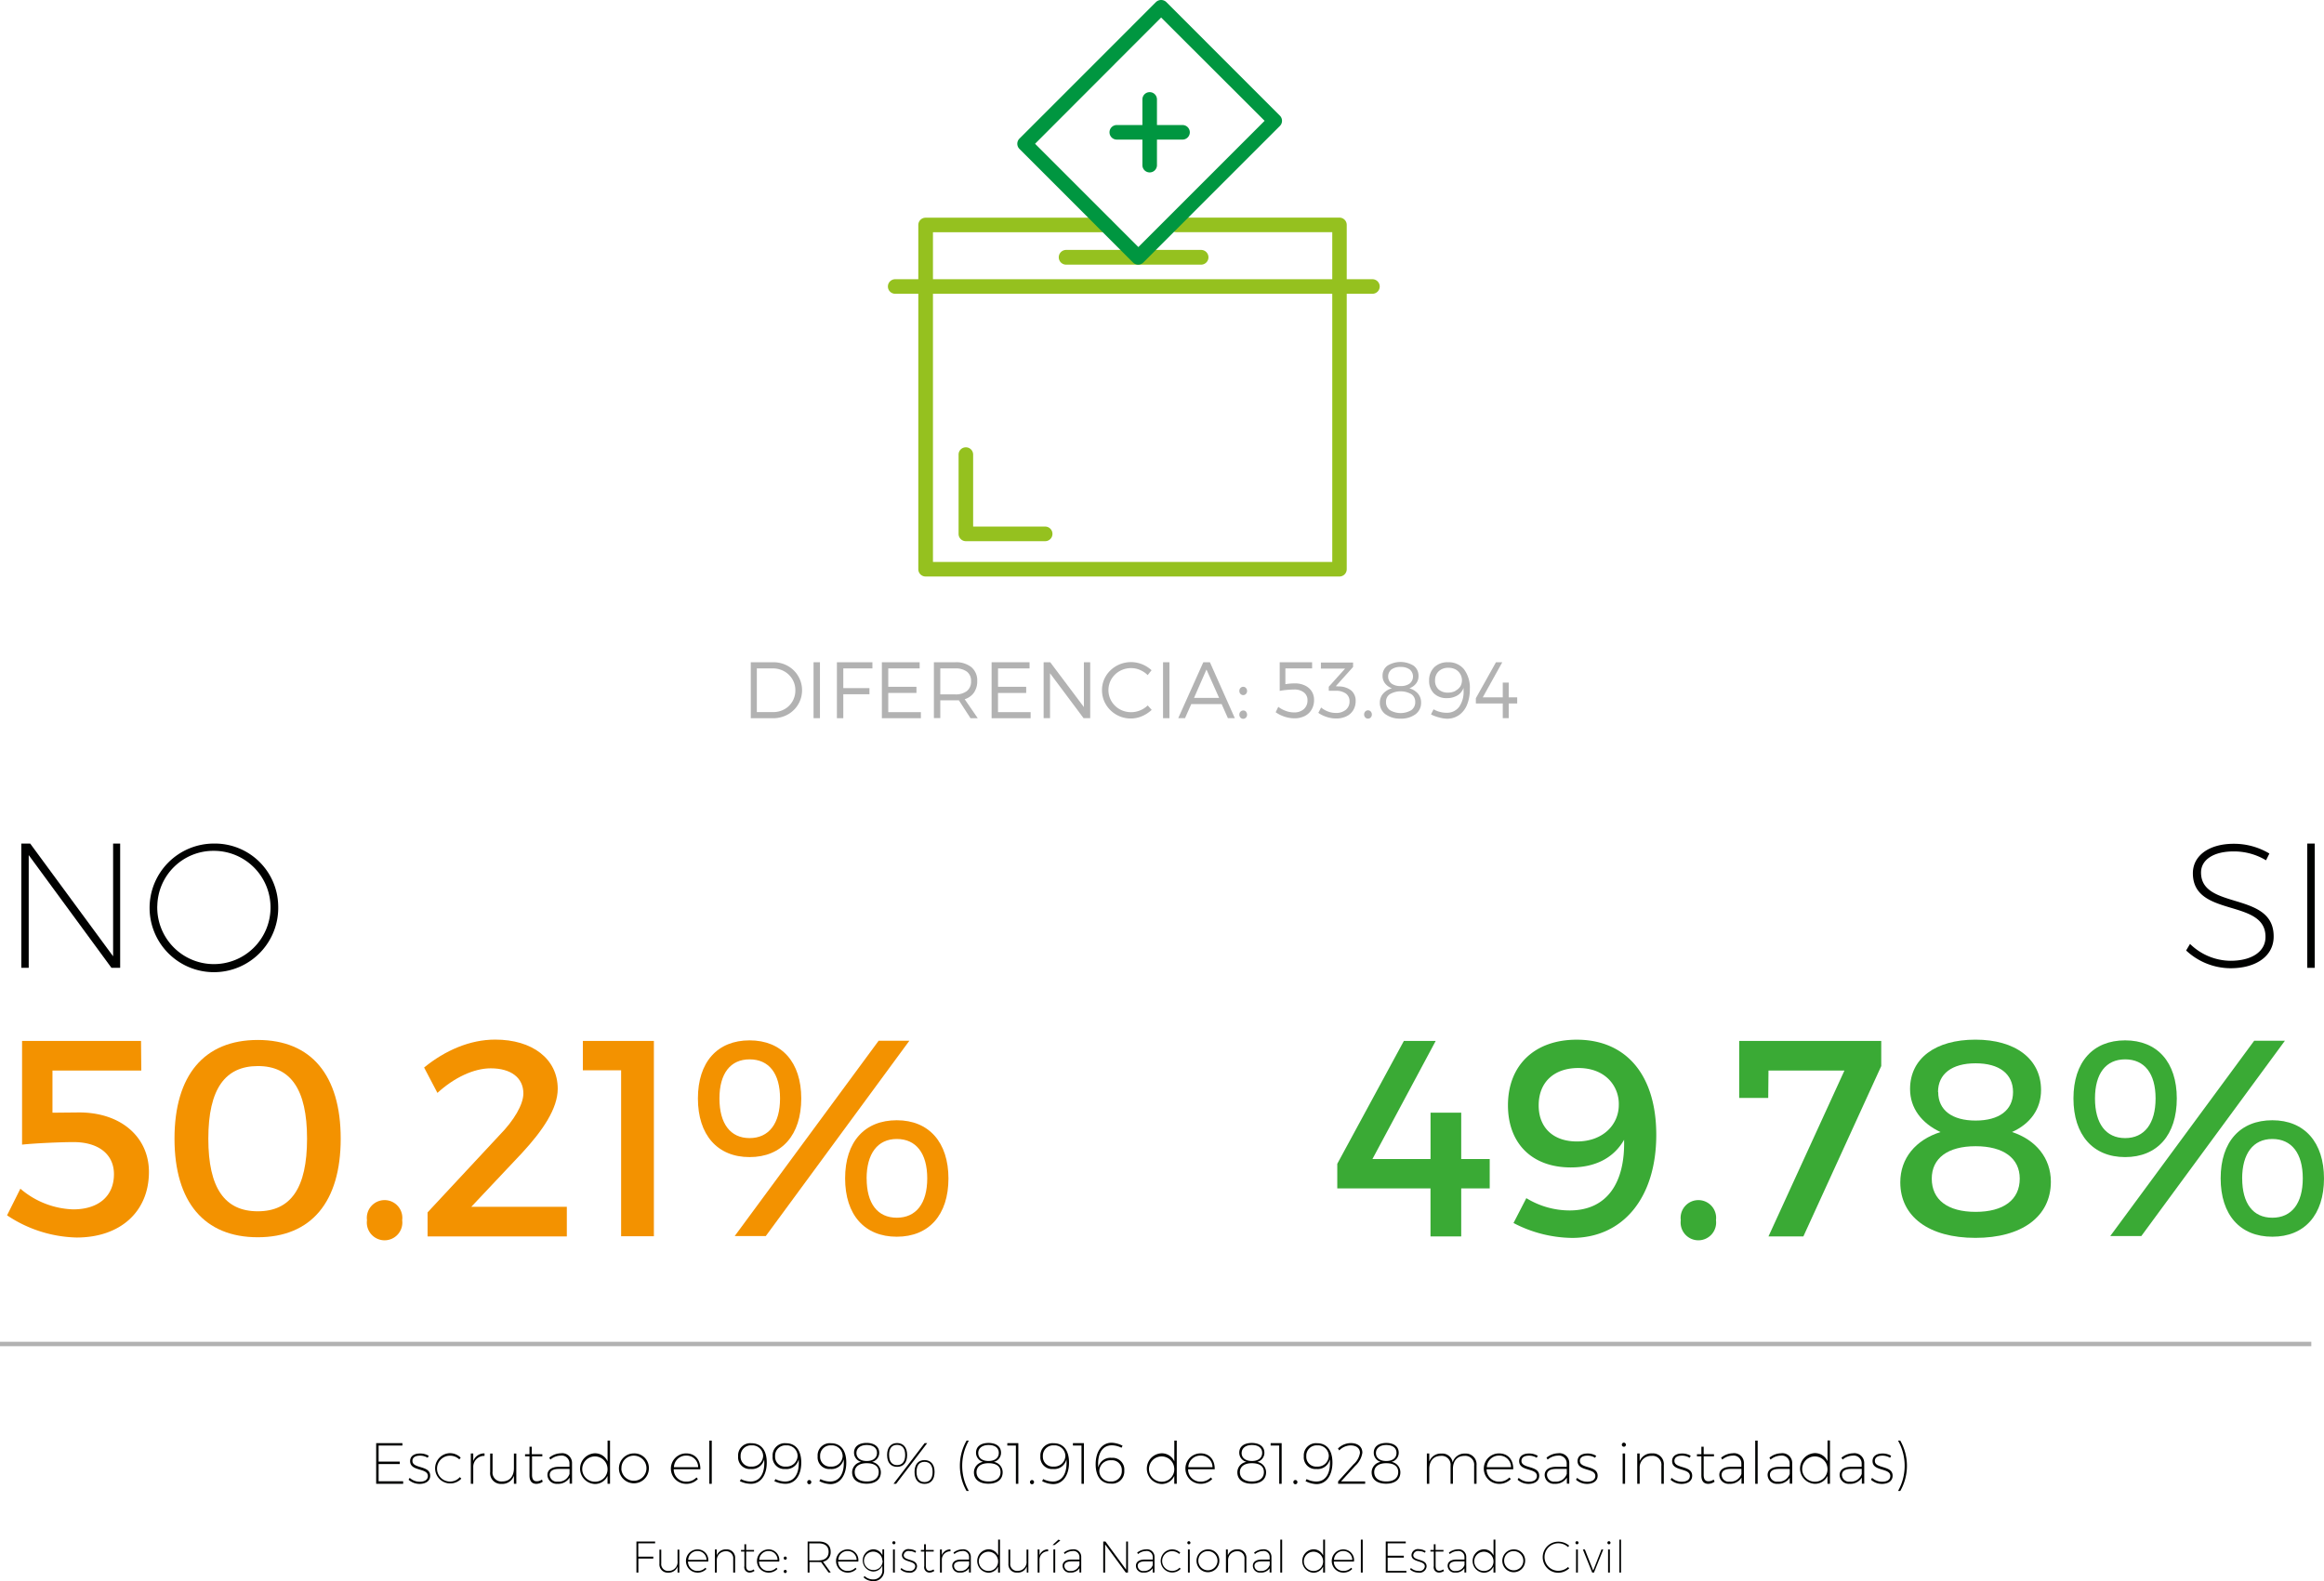 <svg id="6305a549-b75f-42bc-adcd-098e553efb5f" data-name="Capa 1" xmlns="http://www.w3.org/2000/svg" viewBox="0 0 523.53 356.24"><title>votacion</title><path d="M310.4,81.32H280A1.64,1.64,0,0,1,280,78H310.4A1.64,1.64,0,1,1,310.4,81.32Z" transform="translate(-39.83 -21.69)" style="fill:#95c11f"/><path d="M349,87.88H241.49a1.64,1.64,0,1,1,0-3.28H349A1.64,1.64,0,1,1,349,87.88Z" transform="translate(-39.83 -21.69)" style="fill:#95c11f"/><path d="M341.57,151.58H248.34a1.64,1.64,0,0,1-1.64-1.64V72.38a1.64,1.64,0,0,1,1.64-1.64h40.59a1.64,1.64,0,1,1,0,3.28H250V148.3h89.95V74H304.8a1.64,1.64,0,0,1,0-3.28h36.77a1.64,1.64,0,0,1,1.64,1.64v77.56A1.64,1.64,0,0,1,341.57,151.58Z" transform="translate(-39.83 -21.69)" style="fill:#95c11f"/><path d="M296.23,81.32a1.64,1.64,0,0,1-1.16-.48L269.48,55.24a1.64,1.64,0,0,1,0-2.32l30.76-30.77a1.69,1.69,0,0,1,2.32,0l25.59,25.6a1.64,1.64,0,0,1,0,2.32L297.39,80.83A1.63,1.63,0,0,1,296.23,81.32ZM273,54.08l23.27,23.27,28.44-28.44L301.4,25.64Z" transform="translate(-39.83 -21.69)" style="fill:#009640"/><path d="M298.82,60.54a1.64,1.64,0,0,1-1.64-1.64V44.09a1.64,1.64,0,0,1,3.28,0V58.9A1.64,1.64,0,0,1,298.82,60.54Z" transform="translate(-39.83 -21.69)" style="fill:#009640"/><path d="M306.22,53.14H291.41a1.64,1.64,0,1,1,0-3.28h14.81A1.64,1.64,0,1,1,306.22,53.14Z" transform="translate(-39.83 -21.69)" style="fill:#009640"/><path d="M275.28,143.62H257.41a1.64,1.64,0,0,1-1.64-1.64V124.11a1.64,1.64,0,1,1,3.28,0v16.22h16.22A1.64,1.64,0,1,1,275.28,143.62Z" transform="translate(-39.83 -21.69)" style="fill:#95c11f"/><path d="M125.12,347.37V351h4.77v0.55h-4.77v3.88h5.53V356h-6.08v-9.16h5.91v0.54h-5.36Z" transform="translate(-39.83 -21.69)" style="fill:#000100"/><path d="M136.41,349.69l-0.24.45a3.23,3.23,0,0,0-1.73-.48c-1,0-1.7.37-1.7,1.18,0,1.83,4,.93,4,3.34,0,1.27-1.14,1.84-2.37,1.84a3.64,3.64,0,0,1-2.5-.94l0.25-.42a3.35,3.35,0,0,0,2.28.87c1,0,1.78-.38,1.82-1.25,0.05-1.93-4-1-4-3.39,0-1.19,1-1.72,2.24-1.72A3.7,3.7,0,0,1,136.41,349.69Z" transform="translate(-39.83 -21.69)" style="fill:#000100"/><path d="M143.61,350.11l-0.31.39a3,3,0,0,0-2.11-.83,2.91,2.91,0,0,0,0,5.82,2.85,2.85,0,0,0,2.23-1l0.33,0.35a3.41,3.41,0,1,1-2.57-5.74A3.39,3.39,0,0,1,143.61,350.11Z" transform="translate(-39.83 -21.69)" style="fill:#000100"/><path d="M146.44,350.88a2.62,2.62,0,0,1,2.54-1.73v0.56a2.47,2.47,0,0,0-2.54,2.58V356h-0.55v-6.83h0.55v1.72Z" transform="translate(-39.83 -21.69)" style="fill:#000100"/><path d="M156.14,356H155.6v-1.82a2.73,2.73,0,0,1-2.74,1.84,2.42,2.42,0,0,1-2.61-2.67v-4.17h0.54v4.06a2,2,0,0,0,2.19,2.23c1.65,0,2.62-1.17,2.62-2.95v-3.34h0.54V356Z" transform="translate(-39.83 -21.69)" style="fill:#000100"/><path d="M162.09,355.52a2.5,2.5,0,0,1-1.43.49c-1,0-1.55-.62-1.55-1.9v-4.3h-1v-0.47h1v-1.69h0.52v1.69H162v0.47h-2.32V354c0,1,.38,1.44,1.09,1.43a2,2,0,0,0,1.15-.39Z" transform="translate(-39.83 -21.69)" style="fill:#000100"/><path d="M168.13,354.64a3,3,0,0,1-2.73,1.36,2.05,2.05,0,0,1-2.25-2c0-1.14,1-1.83,2.54-1.83h2.42V351.5a1.76,1.76,0,0,0-2-1.85,3.71,3.71,0,0,0-2.29.89l-0.26-.42a4.28,4.28,0,0,1,2.63-1,2.21,2.21,0,0,1,2.5,2.31l0,4.54h-0.54v-1.35Zm0-.88v-1.11h-2.39c-1.34,0-2.07.46-2.07,1.34a1.58,1.58,0,0,0,1.81,1.52A2.56,2.56,0,0,0,168.13,353.77Z" transform="translate(-39.83 -21.69)" style="fill:#000100"/><path d="M177.24,356h-0.55v-1.78a3.08,3.08,0,0,1-2.91,1.82,3.46,3.46,0,0,1,0-6.91,3.08,3.08,0,0,1,2.92,1.82v-4.68h0.55V356Zm-0.55-3.41a2.85,2.85,0,1,0-2.84,2.94A2.79,2.79,0,0,0,176.69,352.59Z" transform="translate(-39.83 -21.69)" style="fill:#000100"/><path d="M186,352.57a3.37,3.37,0,1,1-3.37-3.42A3.27,3.27,0,0,1,186,352.57Zm-6.2,0a2.83,2.83,0,1,0,2.83-2.91A2.76,2.76,0,0,0,179.83,352.59Z" transform="translate(-39.83 -21.69)" style="fill:#000100"/><path d="M197.6,352.73h-6a2.75,2.75,0,0,0,2.82,2.78,3.08,3.08,0,0,0,2.31-.94l0.31,0.35a3.54,3.54,0,0,1-2.65,1.09,3.43,3.43,0,0,1,0-6.86C196.44,349.15,197.64,350.62,197.6,352.73Zm-0.5-.48a2.58,2.58,0,0,0-2.67-2.6,2.7,2.7,0,0,0-2.78,2.6h5.45Z" transform="translate(-39.83 -21.69)" style="fill:#000100"/><path d="M199.62,356v-9.73h0.55V356h-0.55Z" transform="translate(-39.83 -21.69)" style="fill:#000100"/><path d="M206.5,355.4l0.24-.46a4.91,4.91,0,0,0,2.18.55c2.18,0,3.3-1.94,3.05-5a2.8,2.8,0,0,1-3,2.18,2.64,2.64,0,0,1-2.86-2.86,2.75,2.75,0,0,1,3-2.95c2.15,0,3.45,1.55,3.45,4.37S211.18,356,209,356A5.76,5.76,0,0,1,206.5,355.4Zm5.24-5.7a2.42,2.42,0,0,0-2.57-2.36,2.33,2.33,0,0,0-2.5,2.45,2.21,2.21,0,0,0,2.4,2.33A2.49,2.49,0,0,0,211.74,349.7Z" transform="translate(-39.83 -21.69)" style="fill:#000100"/><path d="M214.27,355.4l0.24-.46a4.91,4.91,0,0,0,2.18.55c2.18,0,3.3-1.94,3.05-5a2.8,2.8,0,0,1-3,2.18,2.64,2.64,0,0,1-2.86-2.86,2.75,2.75,0,0,1,3-2.95c2.15,0,3.45,1.55,3.45,4.37S219,356,216.74,356A5.76,5.76,0,0,1,214.27,355.4Zm5.24-5.7a2.42,2.42,0,0,0-2.57-2.36,2.33,2.33,0,0,0-2.5,2.45,2.21,2.21,0,0,0,2.4,2.33A2.49,2.49,0,0,0,219.51,349.7Z" transform="translate(-39.83 -21.69)" style="fill:#000100"/><path d="M222.59,355.61a0.47,0.47,0,0,1-.46.49,0.46,0.46,0,0,1-.45-0.49,0.45,0.45,0,0,1,.45-0.46A0.46,0.46,0,0,1,222.59,355.61Z" transform="translate(-39.83 -21.69)" style="fill:#000100"/><path d="M224.41,355.4l0.24-.46a4.91,4.91,0,0,0,2.18.55c2.18,0,3.3-1.94,3.05-5a2.8,2.8,0,0,1-3,2.18,2.64,2.64,0,0,1-2.86-2.86,2.75,2.75,0,0,1,3-2.95c2.15,0,3.45,1.55,3.45,4.37s-1.38,4.84-3.59,4.84A5.76,5.76,0,0,1,224.41,355.4Zm5.24-5.7a2.42,2.42,0,0,0-2.57-2.36,2.33,2.33,0,0,0-2.5,2.45,2.21,2.21,0,0,0,2.4,2.33A2.49,2.49,0,0,0,229.66,349.7Z" transform="translate(-39.83 -21.69)" style="fill:#000100"/><path d="M237.89,349a2.09,2.09,0,0,1-1.63,2.06,2.39,2.39,0,0,1,2,2.35c0,1.63-1.23,2.57-3.22,2.57s-3.25-.94-3.25-2.56a2.4,2.4,0,0,1,2.07-2.36,2.12,2.12,0,0,1-1.64-2.07c0-1.39,1.07-2.2,2.82-2.2S237.89,347.63,237.89,349Zm-5.52,4.35c0,1.34,1,2.12,2.71,2.12s2.7-.77,2.7-2.11-1-2-2.71-2S232.37,352.14,232.37,353.39Zm0.39-4.31c0,1.13.88,1.82,2.32,1.82s2.31-.69,2.31-1.82-0.87-1.78-2.31-1.78S232.76,348,232.76,349.07Z" transform="translate(-39.83 -21.69)" style="fill:#000100"/><path d="M244.18,349.51c0,1.72-.83,2.67-2.27,2.67s-2.24-1-2.24-2.67,0.83-2.69,2.24-2.69S244.18,347.8,244.18,349.51Zm-4.06,0c0,1.47.64,2.28,1.8,2.28s1.82-.81,1.82-2.28-0.64-2.28-1.82-2.28S240.11,348,240.11,349.51Zm8-2.67h0.58l-7,9.16h-0.59Zm2.24,6.49c0,1.72-.83,2.69-2.27,2.69s-2.24-1-2.24-2.69,0.83-2.67,2.24-2.67S250.36,351.62,250.36,353.32Zm-4.06,0c0,1.48.64,2.28,1.8,2.28s1.82-.8,1.82-2.28-0.64-2.28-1.82-2.28S246.3,351.85,246.3,353.32Z" transform="translate(-39.83 -21.69)" style="fill:#000100"/><path d="M258.08,346.27a11.53,11.53,0,0,0,0,11.35h-0.51a11.44,11.44,0,0,1,0-11.35h0.51Z" transform="translate(-39.83 -21.69)" style="fill:#000100"/><path d="M265.33,349a2.09,2.09,0,0,1-1.63,2.06,2.39,2.39,0,0,1,2,2.35c0,1.63-1.23,2.57-3.22,2.57s-3.25-.94-3.25-2.56a2.4,2.4,0,0,1,2.07-2.36A2.12,2.12,0,0,1,259.7,349c0-1.39,1.07-2.2,2.82-2.2S265.33,347.63,265.33,349Zm-5.52,4.35c0,1.34,1,2.12,2.71,2.12s2.7-.77,2.7-2.11-1-2-2.71-2S259.81,352.14,259.81,353.39Zm0.39-4.31c0,1.13.88,1.82,2.32,1.82s2.31-.69,2.31-1.82-0.87-1.78-2.31-1.78S260.2,348,260.2,349.07Z" transform="translate(-39.83 -21.69)" style="fill:#000100"/><path d="M268.68,356v-8.62h-1.93v-0.54h2.48V356h-0.55Z" transform="translate(-39.83 -21.69)" style="fill:#000100"/><path d="M272.77,355.61a0.47,0.47,0,0,1-.46.49,0.46,0.46,0,0,1-.45-0.49,0.45,0.45,0,0,1,.45-0.46A0.46,0.46,0,0,1,272.77,355.61Z" transform="translate(-39.83 -21.69)" style="fill:#000100"/><path d="M274.59,355.4l0.24-.46a4.91,4.91,0,0,0,2.18.55c2.18,0,3.3-1.94,3.05-5a2.8,2.8,0,0,1-3,2.18,2.64,2.64,0,0,1-2.86-2.86,2.75,2.75,0,0,1,3-2.95c2.15,0,3.45,1.55,3.45,4.37s-1.38,4.84-3.59,4.84A5.76,5.76,0,0,1,274.59,355.4Zm5.24-5.7a2.42,2.42,0,0,0-2.57-2.36,2.33,2.33,0,0,0-2.5,2.45,2.21,2.21,0,0,0,2.4,2.33A2.49,2.49,0,0,0,279.83,349.7Z" transform="translate(-39.83 -21.69)" style="fill:#000100"/><path d="M283.46,356v-8.62h-1.93v-0.54H284V356h-0.55Z" transform="translate(-39.83 -21.69)" style="fill:#000100"/><path d="M292.71,347.42l-0.24.46a4.91,4.91,0,0,0-2.18-.55c-2.18,0-3.3,1.94-3.05,5a2.8,2.8,0,0,1,3-2.18,2.64,2.64,0,0,1,2.86,2.86,2.75,2.75,0,0,1-3,2.95c-2.15,0-3.45-1.55-3.45-4.37s1.38-4.84,3.59-4.84A5.76,5.76,0,0,1,292.71,347.42Zm-5.24,5.7a2.42,2.42,0,0,0,2.57,2.36,2.33,2.33,0,0,0,2.5-2.45,2.21,2.21,0,0,0-2.4-2.33A2.49,2.49,0,0,0,287.47,353.12Z" transform="translate(-39.83 -21.69)" style="fill:#000100"/><path d="M304.91,356h-0.55v-1.78a3.08,3.08,0,0,1-2.91,1.82,3.46,3.46,0,0,1,0-6.91,3.08,3.08,0,0,1,2.92,1.82v-4.68h0.55V356Zm-0.55-3.41a2.85,2.85,0,1,0-2.84,2.94A2.79,2.79,0,0,0,304.36,352.59Z" transform="translate(-39.83 -21.69)" style="fill:#000100"/><path d="M313.47,352.73h-6a2.75,2.75,0,0,0,2.82,2.78,3.08,3.08,0,0,0,2.31-.94l0.31,0.35A3.54,3.54,0,0,1,310.3,356a3.43,3.43,0,0,1,0-6.86C312.3,349.15,313.51,350.62,313.47,352.73Zm-0.5-.48a2.58,2.58,0,0,0-2.67-2.6,2.7,2.7,0,0,0-2.78,2.6H313Z" transform="translate(-39.83 -21.69)" style="fill:#000100"/><path d="M324.66,349a2.09,2.09,0,0,1-1.62,2.06,2.39,2.39,0,0,1,2,2.35c0,1.63-1.23,2.57-3.22,2.57s-3.25-.94-3.25-2.56a2.4,2.4,0,0,1,2.07-2.36A2.12,2.12,0,0,1,319,349c0-1.39,1.07-2.2,2.82-2.2S324.66,347.63,324.66,349Zm-5.52,4.35c0,1.34,1,2.12,2.71,2.12s2.7-.77,2.7-2.11-1-2-2.71-2S319.14,352.14,319.14,353.39Zm0.39-4.31c0,1.13.88,1.82,2.32,1.82s2.31-.69,2.31-1.82-0.87-1.78-2.31-1.78S319.54,348,319.54,349.07Z" transform="translate(-39.83 -21.69)" style="fill:#000100"/><path d="M328,356v-8.62h-1.93v-0.54h2.48V356H328Z" transform="translate(-39.83 -21.69)" style="fill:#000100"/><path d="M332.1,355.61a0.47,0.47,0,0,1-.46.49,0.46,0.46,0,0,1-.45-0.49,0.44,0.44,0,0,1,.45-0.46A0.46,0.46,0,0,1,332.1,355.61Z" transform="translate(-39.83 -21.69)" style="fill:#000100"/><path d="M333.93,355.4l0.24-.46a4.91,4.91,0,0,0,2.18.55c2.18,0,3.3-1.94,3.05-5a2.8,2.8,0,0,1-3,2.18,2.64,2.64,0,0,1-2.86-2.86,2.75,2.75,0,0,1,3-2.95c2.15,0,3.45,1.55,3.45,4.37s-1.38,4.84-3.59,4.84A5.76,5.76,0,0,1,333.93,355.4Zm5.24-5.7a2.42,2.42,0,0,0-2.57-2.36,2.33,2.33,0,0,0-2.5,2.45,2.21,2.21,0,0,0,2.4,2.33A2.48,2.48,0,0,0,339.17,349.7Z" transform="translate(-39.83 -21.69)" style="fill:#000100"/><path d="M346.73,349a4.93,4.93,0,0,1-1.59,2.94l-3.22,3.53h5.44V356h-6.09v-0.55l3.5-3.87a4.28,4.28,0,0,0,1.42-2.53c0-1.06-.81-1.7-2.15-1.7a3.67,3.67,0,0,0-2.52,1.13l-0.28-.43a4.12,4.12,0,0,1,2.84-1.22C345.71,346.82,346.73,347.64,346.73,349Z" transform="translate(-39.83 -21.69)" style="fill:#000100"/><path d="M354.92,349a2.09,2.09,0,0,1-1.63,2.06,2.39,2.39,0,0,1,2,2.35c0,1.63-1.23,2.57-3.22,2.57s-3.25-.94-3.25-2.56a2.4,2.4,0,0,1,2.07-2.36A2.11,2.11,0,0,1,349.3,349c0-1.39,1.07-2.2,2.82-2.2S354.92,347.63,354.92,349Zm-5.52,4.35c0,1.34,1,2.12,2.71,2.12s2.7-.77,2.7-2.11-1-2-2.71-2S349.4,352.14,349.4,353.39Zm0.39-4.31c0,1.13.88,1.82,2.32,1.82s2.31-.69,2.31-1.82-0.87-1.78-2.31-1.78S349.79,348,349.79,349.07Z" transform="translate(-39.83 -21.69)" style="fill:#000100"/><path d="M372.45,351.83V356h-0.54v-4.06a2,2,0,0,0-2.19-2.23c-1.64,0-2.59,1.17-2.59,2.95V356H366.6v-4.06a2,2,0,0,0-2.19-2.23c-1.64,0-2.61,1.17-2.61,2.95V356h-0.54v-6.83h0.54V351a2.76,2.76,0,0,1,2.75-1.81,2.34,2.34,0,0,1,2.52,2,2.76,2.76,0,0,1,2.79-2A2.42,2.42,0,0,1,372.45,351.83Z" transform="translate(-39.83 -21.69)" style="fill:#000100"/><path d="M380.72,352.73h-6a2.75,2.75,0,0,0,2.82,2.78,3.08,3.08,0,0,0,2.31-.94l0.32,0.35a3.54,3.54,0,0,1-2.65,1.09,3.43,3.43,0,0,1,0-6.86C379.56,349.15,380.76,350.62,380.72,352.73Zm-0.5-.48a2.58,2.58,0,0,0-2.67-2.6,2.7,2.7,0,0,0-2.78,2.6h5.45Z" transform="translate(-39.83 -21.69)" style="fill:#000100"/><path d="M386.24,349.69l-0.24.45a3.23,3.23,0,0,0-1.73-.48c-1,0-1.7.37-1.7,1.18,0,1.83,4,.93,4,3.34,0,1.27-1.14,1.84-2.37,1.84a3.64,3.64,0,0,1-2.5-.94l0.25-.42a3.35,3.35,0,0,0,2.28.87c1,0,1.78-.38,1.82-1.25,0.05-1.93-4-1-4-3.39,0-1.19,1-1.72,2.24-1.72A3.71,3.71,0,0,1,386.24,349.69Z" transform="translate(-39.83 -21.69)" style="fill:#000100"/><path d="M392.78,354.64a3,3,0,0,1-2.73,1.36,2.05,2.05,0,0,1-2.25-2c0-1.14,1-1.83,2.54-1.83h2.42V351.5a1.76,1.76,0,0,0-2-1.85,3.71,3.71,0,0,0-2.29.89l-0.26-.42a4.29,4.29,0,0,1,2.63-1,2.21,2.21,0,0,1,2.5,2.31l0,4.54h-0.54v-1.35Zm0-.88v-1.11h-2.39c-1.34,0-2.07.46-2.07,1.34a1.58,1.58,0,0,0,1.81,1.52A2.56,2.56,0,0,0,392.78,353.77Z" transform="translate(-39.83 -21.69)" style="fill:#000100"/><path d="M399.4,349.69l-0.24.45a3.23,3.23,0,0,0-1.73-.48c-1,0-1.7.37-1.7,1.18,0,1.83,4,.93,4,3.34,0,1.27-1.14,1.84-2.37,1.84a3.64,3.64,0,0,1-2.5-.94l0.25-.42a3.35,3.35,0,0,0,2.28.87c1,0,1.78-.38,1.82-1.25,0.05-1.93-4-1-4-3.39,0-1.19,1-1.72,2.24-1.72A3.71,3.71,0,0,1,399.4,349.69Z" transform="translate(-39.83 -21.69)" style="fill:#000100"/><path d="M406.1,347.2a0.46,0.46,0,1,1-.46-0.47A0.47,0.47,0,0,1,406.1,347.2ZM405.37,356v-6.83h0.54V356h-0.54Z" transform="translate(-39.83 -21.69)" style="fill:#000100"/><path d="M414.64,351.83V356h-0.55v-4.06a2,2,0,0,0-2.23-2.23,2.57,2.57,0,0,0-2.66,2.59V356h-0.55v-6.83h0.55v1.74a2.82,2.82,0,0,1,2.79-1.76A2.45,2.45,0,0,1,414.64,351.83Z" transform="translate(-39.83 -21.69)" style="fill:#000100"/><path d="M420.7,349.69l-0.24.45a3.23,3.23,0,0,0-1.73-.48c-1,0-1.7.37-1.7,1.18,0,1.83,4,.93,4,3.34,0,1.27-1.14,1.84-2.37,1.84a3.64,3.64,0,0,1-2.5-.94l0.25-.42a3.35,3.35,0,0,0,2.28.87c1,0,1.78-.38,1.82-1.25,0.05-1.93-4-1-4-3.39,0-1.19,1-1.72,2.24-1.72A3.71,3.71,0,0,1,420.7,349.69Z" transform="translate(-39.83 -21.69)" style="fill:#000100"/><path d="M426.08,355.52a2.5,2.5,0,0,1-1.43.49c-1,0-1.55-.62-1.55-1.9v-4.3h-1v-0.47h1v-1.69h0.52v1.69h2.32v0.47h-2.32V354c0,1,.38,1.44,1.09,1.43a2,2,0,0,0,1.15-.39Z" transform="translate(-39.83 -21.69)" style="fill:#000100"/><path d="M432.12,354.64a3,3,0,0,1-2.73,1.36,2.05,2.05,0,0,1-2.25-2c0-1.14,1-1.83,2.54-1.83h2.42V351.5a1.76,1.76,0,0,0-2-1.85,3.71,3.71,0,0,0-2.29.89l-0.26-.42a4.29,4.29,0,0,1,2.63-1,2.21,2.21,0,0,1,2.5,2.31l0,4.54h-0.54v-1.35Zm0-.88v-1.11h-2.39c-1.34,0-2.07.46-2.07,1.34a1.58,1.58,0,0,0,1.81,1.52A2.56,2.56,0,0,0,432.12,353.77Z" transform="translate(-39.83 -21.69)" style="fill:#000100"/><path d="M435.23,356v-9.73h0.55V356h-0.55Z" transform="translate(-39.83 -21.69)" style="fill:#000100"/><path d="M443,354.64a3,3,0,0,1-2.73,1.36,2.05,2.05,0,0,1-2.25-2c0-1.14,1-1.83,2.54-1.83h2.42V351.5a1.76,1.76,0,0,0-2-1.85,3.71,3.71,0,0,0-2.29.89l-0.26-.42a4.29,4.29,0,0,1,2.63-1,2.21,2.21,0,0,1,2.5,2.31l0,4.54H443v-1.35Zm0-.88v-1.11h-2.39c-1.34,0-2.07.46-2.07,1.34a1.58,1.58,0,0,0,1.81,1.52A2.56,2.56,0,0,0,443,353.77Z" transform="translate(-39.83 -21.69)" style="fill:#000100"/><path d="M452.06,356h-0.55v-1.78A3.08,3.08,0,0,1,448.6,356a3.46,3.46,0,0,1,0-6.91,3.08,3.08,0,0,1,2.92,1.82v-4.68h0.55V356Zm-0.55-3.41a2.85,2.85,0,1,0-2.84,2.94A2.79,2.79,0,0,0,451.51,352.59Z" transform="translate(-39.83 -21.69)" style="fill:#000100"/><path d="M459.23,354.64A3,3,0,0,1,456.5,356a2.05,2.05,0,0,1-2.25-2c0-1.14,1-1.83,2.54-1.83h2.42V351.5a1.76,1.76,0,0,0-2-1.85,3.71,3.71,0,0,0-2.29.89l-0.26-.42a4.29,4.29,0,0,1,2.63-1,2.21,2.21,0,0,1,2.5,2.31l0,4.54h-0.54v-1.35Zm0-.88v-1.11h-2.39c-1.34,0-2.07.46-2.07,1.34a1.58,1.58,0,0,0,1.81,1.52A2.56,2.56,0,0,0,459.23,353.77Z" transform="translate(-39.83 -21.69)" style="fill:#000100"/><path d="M465.85,349.69l-0.24.45a3.23,3.23,0,0,0-1.73-.48c-1,0-1.7.37-1.7,1.18,0,1.83,4,.93,4,3.34,0,1.27-1.14,1.84-2.37,1.84a3.64,3.64,0,0,1-2.5-.94l0.25-.42a3.35,3.35,0,0,0,2.28.87c1,0,1.78-.38,1.82-1.25,0.05-1.93-4-1-4-3.39,0-1.19,1-1.72,2.24-1.72A3.71,3.71,0,0,1,465.85,349.69Z" transform="translate(-39.83 -21.69)" style="fill:#000100"/><path d="M467.9,346.27a11.44,11.44,0,0,1,0,11.35h-0.5a11.52,11.52,0,0,0,0-11.35h0.5Z" transform="translate(-39.83 -21.69)" style="fill:#000100"/><path d="M51.65,262.89v9.5l6-.06c9.56,0,15.73,5.66,15.73,13.4,0,8.93-6.42,14.78-16.29,14.78a29.29,29.29,0,0,1-15.67-5l3-6a19.17,19.17,0,0,0,11.89,4.66c5.73,0,9.19-3,9.19-7.93,0-4.47-3.46-7.23-9.12-7.23-2.64,0-8.62.25-11.58,0.57V256.22H71.6l0.06,6.67h-20Z" transform="translate(-39.83 -21.69)" style="fill:#f39200"/><path d="M116.58,278.24c0,14.28-6.67,22.21-18.69,22.21s-18.75-7.93-18.75-22.21S85.82,256,97.9,256,116.58,264,116.58,278.24Zm-29.82,0c0,11.14,3.71,16.36,11.14,16.36S109,289.38,109,278.24s-3.71-16.36-11.07-16.36S86.76,267,86.76,278.24Z" transform="translate(-39.83 -21.69)" style="fill:#f39200"/><path d="M130.43,296.61a4,4,0,1,1-7.93,0A4,4,0,1,1,130.43,296.61Z" transform="translate(-39.83 -21.69)" style="fill:#f39200"/><path d="M165.47,267c0,4.47-3.4,9.44-8.05,14.47L146,293.59h21.52v6.67H136.15v-5.41l16.23-17.43c3.21-3.27,5.35-6.86,5.35-9.37,0-3.52-2.77-5.66-7.36-5.66-3.84,0-8.3,2.14-12,5.54l-3-5.72c4.78-3.9,10.38-6.29,16-6.29C159.74,255.91,165.47,260.25,165.47,267Z" transform="translate(-39.83 -21.69)" style="fill:#f39200"/><path d="M179.75,300.26V262.83h-8.62v-6.61h16v44h-7.42Z" transform="translate(-39.83 -21.69)" style="fill:#f39200"/><path d="M220.33,269.18c0,8.24-4.4,13.21-11.64,13.21s-11.64-5-11.64-13.21,4.4-13.09,11.64-13.09S220.33,261,220.33,269.18Zm-18.43,0c0,5.66,2.45,8.93,6.79,8.93s6.86-3.27,6.86-8.93-2.52-8.81-6.86-8.81S201.9,263.58,201.9,269.18Zm35.86-13h6.92l-32.34,44h-7Zm15.73,31c0,8.24-4.4,13.15-11.64,13.15s-11.64-4.91-11.64-13.15,4.4-13.09,11.64-13.09S253.49,279.06,253.49,287.24Zm-18.43,0c0,5.66,2.45,8.87,6.79,8.87s6.86-3.21,6.86-8.87-2.52-8.87-6.86-8.87S235.05,281.64,235.05,287.24Z" transform="translate(-39.83 -21.69)" style="fill:#f39200"/><path d="M362.09,282.83V272.39H369v10.44h6.42v6.61H369v10.82h-6.92V289.44h-21V283.9l15-27.68h7.17L349,282.83h13.08Z" transform="translate(-39.83 -21.69)" style="fill:#3aaa35"/><path d="M380.78,297.24l2.89-5.6a18.7,18.7,0,0,0,9.75,2.77c8.56,0,12.52-6.42,12.27-15.92-2.33,4.09-6.48,6.23-12,6.23-8.81,0-14.16-5.47-14.16-14,0-9.12,6.1-14.78,15.48-14.78,11.13,0,17.93,7.93,17.93,21.45,0,14-7.36,23.21-19,23.21A29.1,29.1,0,0,1,380.78,297.24ZM404.5,270.5c0.06-3.84-2.77-8.18-9.12-8.18-5.35,0-8.93,3.08-8.93,8.43,0,5,3.27,8.12,8.62,8.12C401,278.87,404.56,275,404.5,270.5Z" transform="translate(-39.83 -21.69)" style="fill:#3aaa35"/><path d="M426.39,296.61a4,4,0,1,1-7.93,0A4,4,0,1,1,426.39,296.61Z" transform="translate(-39.83 -21.69)" style="fill:#3aaa35"/><path d="M446.08,300.26h-7.86l17.11-37.37H438.22l-0.06,6.17h-6.54V256.22h32v5.66Z" transform="translate(-39.83 -21.69)" style="fill:#3aaa35"/><path d="M499.62,267.3c0,4.28-2.45,7.61-6.54,9.44,5.35,1.76,8.75,5.85,8.75,11.2,0,7.86-6.54,12.65-17,12.65s-16.92-4.78-16.92-12.52c0-5.41,3.46-9.56,9.06-11.32-4.28-2-6.86-5.41-6.86-9.69,0-6.92,5.73-11.13,14.72-11.13S499.62,260.25,499.62,267.3ZM475,287.24c0,4.78,3.59,7.49,9.88,7.49s9.94-2.71,9.94-7.49c0-4.59-3.65-7.3-9.94-7.3S475,282.65,475,287.24Zm1.45-19.5c0,4.09,3.15,6.42,8.43,6.42s8.43-2.33,8.43-6.42-3.08-6.48-8.43-6.48S476.41,263.65,476.41,267.74Z" transform="translate(-39.83 -21.69)" style="fill:#3aaa35"/><path d="M530.2,269.18c0,8.24-4.4,13.21-11.64,13.21s-11.64-5-11.64-13.21,4.4-13.09,11.64-13.09S530.2,261,530.2,269.18Zm-18.43,0c0,5.66,2.45,8.93,6.79,8.93s6.86-3.27,6.86-8.93-2.52-8.81-6.86-8.81S511.77,263.58,511.77,269.18Zm35.86-13h6.92l-32.34,44h-7Zm15.73,31c0,8.24-4.4,13.15-11.64,13.15s-11.64-4.91-11.64-13.15,4.4-13.09,11.64-13.09S563.36,279.06,563.36,287.24Zm-18.43,0c0,5.66,2.45,8.87,6.79,8.87s6.86-3.21,6.86-8.87-2.52-8.87-6.86-8.87S544.92,281.64,544.92,287.24Z" transform="translate(-39.83 -21.69)" style="fill:#3aaa35"/><path d="M64.94,239.75l-18.64-25.4v25.4H44.63v-28h2l18.68,25.4v-25.4H66.9v28h-2Z" transform="translate(-39.83 -21.69)" style="fill:#000100"/><path d="M102.5,225.75a14.49,14.49,0,1,1-14.48-14A14.26,14.26,0,0,1,102.5,225.75Zm-27.24,0A12.76,12.76,0,1,0,88,213.39,12.62,12.62,0,0,0,75.27,225.75Z" transform="translate(-39.83 -21.69)" style="fill:#000100"/><path d="M551.06,214l-0.76,1.52a14,14,0,0,0-7.32-2c-4.44,0-7.32,1.84-7.32,4.76,0,8.52,16.44,4.12,16.36,14.44,0,4.32-3.88,7.12-9.72,7.12a14.73,14.73,0,0,1-10-4l0.88-1.48a13.18,13.18,0,0,0,9.12,3.8c4.8,0,7.88-2.08,7.88-5.36,0.08-8.76-16.36-4.28-16.36-14.36,0-4,3.68-6.64,9.2-6.64A15.49,15.49,0,0,1,551.06,214Z" transform="translate(-39.83 -21.69)" style="fill:#000100"/><path d="M559.59,239.75v-28h1.68v28h-1.68Z" transform="translate(-39.83 -21.69)" style="fill:#000100"/><path d="M217.3,171.73a6.23,6.23,0,0,1,2.33,2.27,6.25,6.25,0,0,1-2.35,8.68,6.75,6.75,0,0,1-3.32.83h-5V170.9H214A6.58,6.58,0,0,1,217.3,171.73Zm-6.95,10.4H214a5.11,5.11,0,0,0,2.53-.64,4.74,4.74,0,0,0,1.81-1.76,4.85,4.85,0,0,0,.66-2.51,4.76,4.76,0,0,0-.68-2.51,4.93,4.93,0,0,0-1.83-1.77,5.09,5.09,0,0,0-2.55-.65h-3.62v9.84Z" transform="translate(-39.83 -21.69)" style="fill:#b2b2b2"/><path d="M223.1,183.5V170.9h1.44v12.6H223.1Z" transform="translate(-39.83 -21.69)" style="fill:#b2b2b2"/><path d="M229.8,172.29v4.43h5.89v1.39H229.8v5.4h-1.44V170.9h8v1.39H229.8Z" transform="translate(-39.83 -21.69)" style="fill:#b2b2b2"/><path d="M239.93,172.29v4.14h6.35v1.39h-6.35v4.32h7.35v1.37h-8.79V170.9H247v1.39h-7.11Z" transform="translate(-39.83 -21.69)" style="fill:#b2b2b2"/><path d="M255.84,179.48l-0.84,0h-3.35v4h-1.44V170.9H255a5.49,5.49,0,0,1,3.66,1.11,3.88,3.88,0,0,1,1.31,3.13,4.4,4.4,0,0,1-.73,2.59,4,4,0,0,1-2.09,1.5l2.94,4.28h-1.63Zm1.81-2.1a2.69,2.69,0,0,0,.93-2.21,2.57,2.57,0,0,0-.93-2.15,4.2,4.2,0,0,0-2.65-.73h-3.35v5.85H255A4.1,4.1,0,0,0,257.65,177.38Z" transform="translate(-39.83 -21.69)" style="fill:#b2b2b2"/><path d="M264.66,172.29v4.14H271v1.39h-6.35v4.32H272v1.37h-8.79V170.9h8.55v1.39h-7.11Z" transform="translate(-39.83 -21.69)" style="fill:#b2b2b2"/><path d="M283.93,183.5l-7.56-10.12V183.5h-1.44V170.9h1.49L284,181V170.9h1.42v12.6h-1.48Z" transform="translate(-39.83 -21.69)" style="fill:#b2b2b2"/><path d="M297.11,171.35a6.86,6.86,0,0,1,2.13,1.35l-0.87,1.1a5.46,5.46,0,0,0-1.72-1.16,5,5,0,0,0-2-.42,5.17,5.17,0,0,0-2.58.66,5,5,0,0,0-1.86,1.8,4.92,4.92,0,0,0,0,5,5,5,0,0,0,1.86,1.81,5.18,5.18,0,0,0,2.58.66,5.25,5.25,0,0,0,2-.4,5.47,5.47,0,0,0,1.73-1.12l0.89,1a7.46,7.46,0,0,1-2.18,1.42,6.31,6.31,0,0,1-2.5.52,6.5,6.5,0,0,1-5.64-3.17,6.17,6.17,0,0,1-.87-3.22,6,6,0,0,1,.88-3.18,6.48,6.48,0,0,1,2.39-2.29A6.72,6.72,0,0,1,297.11,171.35Z" transform="translate(-39.83 -21.69)" style="fill:#b2b2b2"/><path d="M301.83,183.5V170.9h1.44v12.6h-1.44Z" transform="translate(-39.83 -21.69)" style="fill:#b2b2b2"/><path d="M308.19,180.32l-1.41,3.18h-1.53l5.65-12.6h1.49L318,183.5h-1.56l-1.41-3.18h-6.87Zm3.42-7.78-2.8,6.39h5.65Z" transform="translate(-39.83 -21.69)" style="fill:#b2b2b2"/><path d="M320.51,176.7a1,1,0,0,1,.25.67,0.93,0.93,0,0,1-.25.66,0.8,0.8,0,0,1-.61.27,0.84,0.84,0,0,1-.63-0.27,0.93,0.93,0,0,1-.25-0.66,0.94,0.94,0,0,1,.25-0.67,0.83,0.83,0,0,1,.63-0.27A0.8,0.8,0,0,1,320.51,176.7Zm0,5.34a1,1,0,0,1,.25.67,0.93,0.93,0,0,1-.25.66,0.8,0.8,0,0,1-.61.27,0.84,0.84,0,0,1-.63-0.27,0.93,0.93,0,0,1-.25-0.66,0.94,0.94,0,0,1,.25-0.67,0.83,0.83,0,0,1,.63-0.27A0.8,0.8,0,0,1,320.51,182Z" transform="translate(-39.83 -21.69)" style="fill:#b2b2b2"/><path d="M329.39,172.29v3.55a13.92,13.92,0,0,1,2.12-.18,5.2,5.2,0,0,1,2.29.48,3.59,3.59,0,0,1,1.52,1.32,3.53,3.53,0,0,1,.53,1.92,4.27,4.27,0,0,1-.55,2.18,3.7,3.7,0,0,1-1.56,1.46,5.09,5.09,0,0,1-2.34.51,7.2,7.2,0,0,1-2.2-.37,7.49,7.49,0,0,1-2-1l0.59-1.22a6.15,6.15,0,0,0,1.71.93,5.36,5.36,0,0,0,1.81.33,3.22,3.22,0,0,0,2.24-.74,2.57,2.57,0,0,0,.82-2,2.15,2.15,0,0,0-.82-1.77,3.44,3.44,0,0,0-2.2-.65q-0.65,0-1.62.09a15.32,15.32,0,0,0-1.62.22V170.9h7.3v1.39h-6Z" transform="translate(-39.83 -21.69)" style="fill:#b2b2b2"/><path d="M344.22,177.26a3,3,0,0,1,1,2.38,3.92,3.92,0,0,1-.54,2.05,3.61,3.61,0,0,1-1.54,1.39,5.21,5.21,0,0,1-2.33.49,6.74,6.74,0,0,1-2.13-.35,7.06,7.06,0,0,1-1.87-.92l0.63-1.2A5.44,5.44,0,0,0,339,182a4.92,4.92,0,0,0,1.72.32,3.39,3.39,0,0,0,2.29-.71,2.36,2.36,0,0,0,.83-1.88,2.1,2.1,0,0,0-.82-1.78,3.78,3.78,0,0,0-2.31-.62h-1.55v-0.91l3.68-4.09h-5.45v-1.37h7.25v1l-3.9,4.34,0.7,0.05A4.48,4.48,0,0,1,344.22,177.26Z" transform="translate(-39.83 -21.69)" style="fill:#b2b2b2"/><path d="M348.62,182a1,1,0,0,1,.25.67,0.93,0.93,0,0,1-.25.66,0.8,0.8,0,0,1-.61.27,0.84,0.84,0,0,1-.63-0.27,0.93,0.93,0,0,1-.25-0.66,0.94,0.94,0,0,1,.25-0.67,0.83,0.83,0,0,1,.63-0.27A0.8,0.8,0,0,1,348.62,182Z" transform="translate(-39.83 -21.69)" style="fill:#b2b2b2"/><path d="M358.3,171.69a2.79,2.79,0,0,1,1.08,2.32,2.66,2.66,0,0,1-.54,1.67,3.39,3.39,0,0,1-1.52,1.09,4,4,0,0,1,1.94,1.2,3,3,0,0,1,.7,2,3.15,3.15,0,0,1-1.24,2.63,5.38,5.38,0,0,1-3.38,1,5.51,5.51,0,0,1-3.42-1,3.1,3.1,0,0,1-1.25-2.61,3,3,0,0,1,.72-2,4.08,4.08,0,0,1,2-1.22,3.51,3.51,0,0,1-1.56-1.12,2.68,2.68,0,0,1-.55-1.67,2.74,2.74,0,0,1,1.09-2.3A5.61,5.61,0,0,1,358.3,171.69Zm-5.37,6.4a2,2,0,0,0-.87,1.75,2.18,2.18,0,0,0,.88,1.85,4.74,4.74,0,0,0,4.82,0,2.18,2.18,0,0,0,.88-1.85,2.05,2.05,0,0,0-.87-1.75A4.88,4.88,0,0,0,352.93,178.09Zm0.35-5.56a2.05,2.05,0,0,0,0,3.16,3.34,3.34,0,0,0,2.07.57,3.29,3.29,0,0,0,2.05-.57,2.06,2.06,0,0,0,0-3.16,3.29,3.29,0,0,0-2-.57A3.34,3.34,0,0,0,353.28,172.53Z" transform="translate(-39.83 -21.69)" style="fill:#b2b2b2"/><path d="M363.93,183.31a7.76,7.76,0,0,1-1.74-.66l0.58-1.15a5.59,5.59,0,0,0,1.38.57,5.8,5.8,0,0,0,1.51.21,3.39,3.39,0,0,0,2.87-1.33,5.88,5.88,0,0,0,1-3.63q0-.43,0-0.65a3.27,3.27,0,0,1-1.4,1.71,4.47,4.47,0,0,1-2.36.6,4,4,0,0,1-2.93-1.07,3.91,3.91,0,0,1-1.07-2.89,4.05,4.05,0,0,1,1.16-3,4.27,4.27,0,0,1,3.1-1.12,4.4,4.4,0,0,1,3.61,1.6,6.94,6.94,0,0,1,1.3,4.5,9,9,0,0,1-.63,3.48,5.21,5.21,0,0,1-1.8,2.32,4.66,4.66,0,0,1-2.75.82A7.41,7.41,0,0,1,363.93,183.31Zm3.78-6a2.8,2.8,0,0,0,1.11-1,2.78,2.78,0,0,0,0-2.69,2.75,2.75,0,0,0-1-1.05,3.24,3.24,0,0,0-1.7-.42,3.06,3.06,0,0,0-2.18.77,2.73,2.73,0,0,0-.83,2.09,2.58,2.58,0,0,0,.78,2,3,3,0,0,0,2.11.73A3.54,3.54,0,0,0,367.71,177.35Z" transform="translate(-39.83 -21.69)" style="fill:#b2b2b2"/><path d="M378.36,178.8v-3.32h1.34v3.32h1.91v1.39h-1.91v3.31h-1.34v-3.31H372.3V179l4.53-8.1h1.42l-4.39,7.9h4.5Z" transform="translate(-39.83 -21.69)" style="fill:#b2b2b2"/><line y1="302.81" x2="520.67" y2="302.81" style="fill:none;stroke:#b2b2b2;stroke-miterlimit:10"/><path d="M183.62,369.42v3H187v0.42h-3.36V376H183.2v-7h4.21v0.41h-3.79Z" transform="translate(-39.83 -21.69)" style="fill:#000100"/><path d="M192.88,376h-0.41v-1.39a2.08,2.08,0,0,1-2.09,1.4,1.84,1.84,0,0,1-2-2v-3.18h0.41v3.1a1.54,1.54,0,0,0,1.67,1.7,2,2,0,0,0,2-2.25v-2.55h0.41V376Z" transform="translate(-39.83 -21.69)" style="fill:#000100"/><path d="M199.37,373.51h-4.55a2.09,2.09,0,0,0,2.15,2.12,2.35,2.35,0,0,0,1.76-.72l0.24,0.27a2.7,2.7,0,0,1-2,.83,2.61,2.61,0,0,1,0-5.23A2.4,2.4,0,0,1,199.37,373.51Zm-0.38-.37a2,2,0,0,0-2-2,2.06,2.06,0,0,0-2.12,2H199Z" transform="translate(-39.83 -21.69)" style="fill:#000100"/><path d="M205.43,372.82V376H205v-3.1a1.56,1.56,0,0,0-1.7-1.7,2,2,0,0,0-2,2V376h-0.42v-5.21h0.42v1.33a2.16,2.16,0,0,1,2.13-1.34A1.87,1.87,0,0,1,205.43,372.82Z" transform="translate(-39.83 -21.69)" style="fill:#000100"/><path d="M209.79,375.63a1.91,1.91,0,0,1-1.09.37,1.19,1.19,0,0,1-1.18-1.45v-3.28h-0.76v-0.36h0.76v-1.29h0.4v1.29h1.77v0.36h-1.77v3.23c0,0.74.29,1.1,0.83,1.09a1.56,1.56,0,0,0,.88-0.3Z" transform="translate(-39.83 -21.69)" style="fill:#000100"/><path d="M215.37,373.51h-4.55a2.09,2.09,0,0,0,2.15,2.12,2.35,2.35,0,0,0,1.76-.72l0.24,0.27a2.7,2.7,0,0,1-2,.83,2.61,2.61,0,0,1,0-5.23A2.4,2.4,0,0,1,215.37,373.51Zm-0.38-.37a2,2,0,0,0-2-2,2.06,2.06,0,0,0-2.12,2H215Z" transform="translate(-39.83 -21.69)" style="fill:#000100"/><path d="M217.07,372.74a0.36,0.36,0,0,1-.35.37,0.35,0.35,0,0,1-.34-0.37,0.34,0.34,0,0,1,.34-0.35A0.35,0.35,0,0,1,217.07,372.74Zm0,3a0.36,0.36,0,0,1-.35.37,0.35,0.35,0,0,1-.34-0.37,0.34,0.34,0,0,1,.34-0.35A0.35,0.35,0,0,1,217.07,375.7Z" transform="translate(-39.83 -21.69)" style="fill:#000100"/><path d="M224.78,373.63a3.69,3.69,0,0,1-.59,0h-2V376h-0.42v-7h2.47c1.73,0,2.71.84,2.71,2.3a2.13,2.13,0,0,1-1.72,2.25l1.75,2.44h-0.5Zm-0.58-.37c1.46,0,2.29-.69,2.29-1.94s-0.83-1.9-2.29-1.9h-2.06v3.84h2.06Z" transform="translate(-39.83 -21.69)" style="fill:#000100"/><path d="M233.18,373.51h-4.55a2.09,2.09,0,0,0,2.15,2.12,2.35,2.35,0,0,0,1.76-.72l0.24,0.27a2.7,2.7,0,0,1-2,.83,2.61,2.61,0,0,1,0-5.23A2.4,2.4,0,0,1,233.18,373.51Zm-0.38-.37a2,2,0,0,0-2-2,2.06,2.06,0,0,0-2.12,2h4.16Z" transform="translate(-39.83 -21.69)" style="fill:#000100"/><path d="M239,375.42a2.34,2.34,0,0,1-2.52,2.51,3.12,3.12,0,0,1-2.11-.85l0.22-.31a2.68,2.68,0,0,0,1.88.77,2,2,0,0,0,2.13-2.12v-1a2.23,2.23,0,0,1-2.13,1.34,2.51,2.51,0,0,1,0-5,2.25,2.25,0,0,1,2.14,1.35v-1.34H239v4.64Zm-0.4-2.13a2.07,2.07,0,1,0-2.08,2.13A2,2,0,0,0,238.65,373.29Z" transform="translate(-39.83 -21.69)" style="fill:#000100"/><path d="M241.55,369.29a0.35,0.35,0,1,1-.35-0.36A0.36,0.36,0,0,1,241.55,369.29ZM241,376v-5.21h0.41V376H241Z" transform="translate(-39.83 -21.69)" style="fill:#000100"/><path d="M246.21,371.19l-0.18.34a2.46,2.46,0,0,0-1.32-.37,1.07,1.07,0,0,0-1.3.9c0,1.4,3,.71,3,2.55a1.55,1.55,0,0,1-1.81,1.4,2.78,2.78,0,0,1-1.91-.72l0.19-.32a2.56,2.56,0,0,0,1.74.66,1.18,1.18,0,0,0,1.39-1c0-1.47-3-.8-3-2.59a1.44,1.44,0,0,1,1.71-1.31A2.83,2.83,0,0,1,246.21,371.19Z" transform="translate(-39.83 -21.69)" style="fill:#000100"/><path d="M250.31,375.63a1.91,1.91,0,0,1-1.09.37,1.19,1.19,0,0,1-1.18-1.45v-3.28h-0.76v-0.36H248v-1.29h0.4v1.29h1.77v0.36h-1.77v3.23c0,0.74.29,1.1,0.83,1.09a1.56,1.56,0,0,0,.88-0.3Z" transform="translate(-39.83 -21.69)" style="fill:#000100"/><path d="M252,372.1a2,2,0,0,1,1.94-1.32v0.43a1.89,1.89,0,0,0-1.94,2V376h-0.42v-5.21H252v1.31Z" transform="translate(-39.83 -21.69)" style="fill:#000100"/><path d="M258.14,375a2.28,2.28,0,0,1-2.08,1,1.56,1.56,0,0,1-1.72-1.53c0-.87.74-1.4,1.94-1.4h1.85v-0.51a1.35,1.35,0,0,0-1.56-1.41,2.82,2.82,0,0,0-1.75.68l-0.2-.32a3.27,3.27,0,0,1,2-.74,1.69,1.69,0,0,1,1.91,1.76l0,3.46h-0.41v-1Zm0-.67v-0.85h-1.82c-1,0-1.58.35-1.58,1a1.2,1.2,0,0,0,1.38,1.16A2,2,0,0,0,258.14,374.29Z" transform="translate(-39.83 -21.69)" style="fill:#000100"/><path d="M265.09,376h-0.42v-1.36a2.35,2.35,0,0,1-2.22,1.39,2.64,2.64,0,0,1,0-5.27,2.35,2.35,0,0,1,2.23,1.39v-3.57h0.42V376Zm-0.42-2.6a2.17,2.17,0,1,0-2.17,2.24A2.13,2.13,0,0,0,264.67,373.4Z" transform="translate(-39.83 -21.69)" style="fill:#000100"/><path d="M271.54,376h-0.41v-1.39A2.08,2.08,0,0,1,269,376a1.84,1.84,0,0,1-2-2v-3.18h0.41v3.1a1.54,1.54,0,0,0,1.67,1.7,2,2,0,0,0,2-2.25v-2.55h0.41V376Z" transform="translate(-39.83 -21.69)" style="fill:#000100"/><path d="M274,372.1a2,2,0,0,1,1.94-1.32v0.43a1.89,1.89,0,0,0-1.94,2V376h-0.42v-5.21H274v1.31Z" transform="translate(-39.83 -21.69)" style="fill:#000100"/><path d="M277.41,369.8h-0.47l1.34-1.23,0.41,0.2Zm-0.28,6.2v-5.21h0.41V376h-0.41Z" transform="translate(-39.83 -21.69)" style="fill:#000100"/><path d="M283,375a2.28,2.28,0,0,1-2.08,1,1.56,1.56,0,0,1-1.72-1.53c0-.87.74-1.4,1.94-1.4H283v-0.51a1.35,1.35,0,0,0-1.56-1.41,2.82,2.82,0,0,0-1.75.68l-0.2-.32a3.26,3.26,0,0,1,2-.74,1.69,1.69,0,0,1,1.91,1.76l0,3.46H283v-1Zm0-.67v-0.85h-1.82c-1,0-1.58.35-1.58,1a1.2,1.2,0,0,0,1.38,1.16A2,2,0,0,0,283,374.29Z" transform="translate(-39.83 -21.69)" style="fill:#000100"/><path d="M293.44,376l-4.66-6.35V376h-0.42v-7h0.49l4.67,6.35V369h0.41v7h-0.49Z" transform="translate(-39.83 -21.69)" style="fill:#000100"/><path d="M299.52,375a2.28,2.28,0,0,1-2.08,1,1.56,1.56,0,0,1-1.72-1.53c0-.87.74-1.4,1.94-1.4h1.85v-0.51a1.35,1.35,0,0,0-1.56-1.41,2.82,2.82,0,0,0-1.75.68l-0.2-.32a3.26,3.26,0,0,1,2-.74,1.69,1.69,0,0,1,1.91,1.76l0,3.46h-0.41v-1Zm0-.67v-0.85H297.7c-1,0-1.58.35-1.58,1a1.2,1.2,0,0,0,1.38,1.16A2,2,0,0,0,299.52,374.29Z" transform="translate(-39.83 -21.69)" style="fill:#000100"/><path d="M305.7,371.51l-0.24.3a2.31,2.31,0,0,0-1.61-.63,2.22,2.22,0,0,0,0,4.44,2.17,2.17,0,0,0,1.7-.73l0.25,0.27a2.6,2.6,0,1,1-2-4.38A2.59,2.59,0,0,1,305.7,371.51Z" transform="translate(-39.83 -21.69)" style="fill:#000100"/><path d="M308,369.29a0.35,0.35,0,1,1-.35-0.36A0.36,0.36,0,0,1,308,369.29ZM307.44,376v-5.21h0.41V376h-0.41Z" transform="translate(-39.83 -21.69)" style="fill:#000100"/><path d="M314.51,373.39a2.57,2.57,0,1,1-2.57-2.61A2.5,2.5,0,0,1,314.51,373.39Zm-4.73,0a2.16,2.16,0,1,0,2.16-2.22A2.11,2.11,0,0,0,309.79,373.4Z" transform="translate(-39.83 -21.69)" style="fill:#000100"/><path d="M320.6,372.82V376h-0.42v-3.1a1.56,1.56,0,0,0-1.7-1.7,2,2,0,0,0-2,2V376H316v-5.21h0.42v1.33a2.16,2.16,0,0,1,2.13-1.34A1.87,1.87,0,0,1,320.6,372.82Z" transform="translate(-39.83 -21.69)" style="fill:#000100"/><path d="M325.86,375a2.28,2.28,0,0,1-2.08,1,1.56,1.56,0,0,1-1.72-1.53c0-.87.74-1.4,1.94-1.4h1.85v-0.51a1.35,1.35,0,0,0-1.56-1.41,2.82,2.82,0,0,0-1.75.68l-0.2-.32a3.27,3.27,0,0,1,2-.74,1.69,1.69,0,0,1,1.91,1.76l0,3.46h-0.41v-1Zm0-.67v-0.85H324c-1,0-1.58.35-1.58,1a1.2,1.2,0,0,0,1.38,1.16A2,2,0,0,0,325.86,374.29Z" transform="translate(-39.83 -21.69)" style="fill:#000100"/><path d="M328.24,376v-7.42h0.42V376h-0.42Z" transform="translate(-39.83 -21.69)" style="fill:#000100"/><path d="M338.31,376h-0.42v-1.36a2.35,2.35,0,0,1-2.22,1.39,2.64,2.64,0,0,1,0-5.27,2.35,2.35,0,0,1,2.23,1.39v-3.57h0.42V376Zm-0.42-2.6a2.17,2.17,0,1,0-2.17,2.24A2.13,2.13,0,0,0,337.89,373.4Z" transform="translate(-39.83 -21.69)" style="fill:#000100"/><path d="M344.84,373.51H340.3a2.1,2.1,0,0,0,2.15,2.12,2.35,2.35,0,0,0,1.76-.72l0.24,0.27a2.7,2.7,0,0,1-2,.83,2.61,2.61,0,0,1,0-5.23A2.4,2.4,0,0,1,344.84,373.51Zm-0.38-.37a2,2,0,0,0-2-2,2.06,2.06,0,0,0-2.12,2h4.16Z" transform="translate(-39.83 -21.69)" style="fill:#000100"/><path d="M346.39,376v-7.42h0.42V376h-0.42Z" transform="translate(-39.83 -21.69)" style="fill:#000100"/><path d="M352.43,369.42v2.79h3.64v0.42h-3.64v3h4.22V376H352v-7h4.51v0.41h-4.09Z" transform="translate(-39.83 -21.69)" style="fill:#000100"/><path d="M361,371.19l-0.18.34a2.47,2.47,0,0,0-1.32-.37,1.07,1.07,0,0,0-1.3.9c0,1.4,3,.71,3,2.55a1.55,1.55,0,0,1-1.81,1.4,2.78,2.78,0,0,1-1.91-.72l0.19-.32a2.56,2.56,0,0,0,1.74.66,1.18,1.18,0,0,0,1.39-1c0-1.47-3-.8-3-2.59a1.44,1.44,0,0,1,1.71-1.31A2.83,2.83,0,0,1,361,371.19Z" transform="translate(-39.83 -21.69)" style="fill:#000100"/><path d="M365.13,375.63A1.91,1.91,0,0,1,364,376a1.19,1.19,0,0,1-1.18-1.45v-3.28h-0.76v-0.36h0.76v-1.29h0.4v1.29H365v0.36h-1.77v3.23c0,0.74.29,1.1,0.83,1.09a1.56,1.56,0,0,0,.88-0.3Z" transform="translate(-39.83 -21.69)" style="fill:#000100"/><path d="M369.74,375a2.28,2.28,0,0,1-2.08,1,1.56,1.56,0,0,1-1.72-1.53c0-.87.74-1.4,1.94-1.4h1.85v-0.51a1.35,1.35,0,0,0-1.56-1.41,2.82,2.82,0,0,0-1.75.68l-0.2-.32a3.26,3.26,0,0,1,2-.74,1.69,1.69,0,0,1,1.91,1.76l0,3.46h-0.41v-1Zm0-.67v-0.85h-1.82c-1,0-1.58.35-1.58,1a1.2,1.2,0,0,0,1.38,1.16A2,2,0,0,0,369.74,374.29Z" transform="translate(-39.83 -21.69)" style="fill:#000100"/><path d="M376.69,376h-0.42v-1.36a2.35,2.35,0,0,1-2.22,1.39,2.64,2.64,0,0,1,0-5.27,2.35,2.35,0,0,1,2.23,1.39v-3.57h0.42V376Zm-0.42-2.6a2.17,2.17,0,1,0-2.17,2.24A2.13,2.13,0,0,0,376.27,373.4Z" transform="translate(-39.83 -21.69)" style="fill:#000100"/><path d="M383.4,373.39a2.57,2.57,0,1,1-2.57-2.61A2.5,2.5,0,0,1,383.4,373.39Zm-4.73,0a2.16,2.16,0,1,0,2.16-2.22A2.1,2.1,0,0,0,378.68,373.4Z" transform="translate(-39.83 -21.69)" style="fill:#000100"/><path d="M393.32,369.94l-0.25.32a3.24,3.24,0,0,0-2.2-.86,3.1,3.1,0,1,0,0,6.2,3.3,3.3,0,0,0,2.2-.85l0.26,0.29a3.67,3.67,0,0,1-2.47,1,3.5,3.5,0,1,1,0-7A3.7,3.7,0,0,1,393.32,369.94Z" transform="translate(-39.83 -21.69)" style="fill:#000100"/><path d="M395.43,369.29a0.35,0.35,0,1,1-.35-0.36A0.36,0.36,0,0,1,395.43,369.29ZM394.87,376v-5.21h0.41V376h-0.41Z" transform="translate(-39.83 -21.69)" style="fill:#000100"/><path d="M398.51,376l-2.11-5.21h0.45l1.88,4.76,1.87-4.76H401l-2.1,5.21h-0.43Z" transform="translate(-39.83 -21.69)" style="fill:#000100"/><path d="M402.63,369.29a0.35,0.35,0,1,1-.35-0.36A0.36,0.36,0,0,1,402.63,369.29ZM402.08,376v-5.21h0.41V376h-0.41Z" transform="translate(-39.83 -21.69)" style="fill:#000100"/><path d="M404.63,376v-7.42H405V376h-0.42Z" transform="translate(-39.83 -21.69)" style="fill:#000100"/></svg>